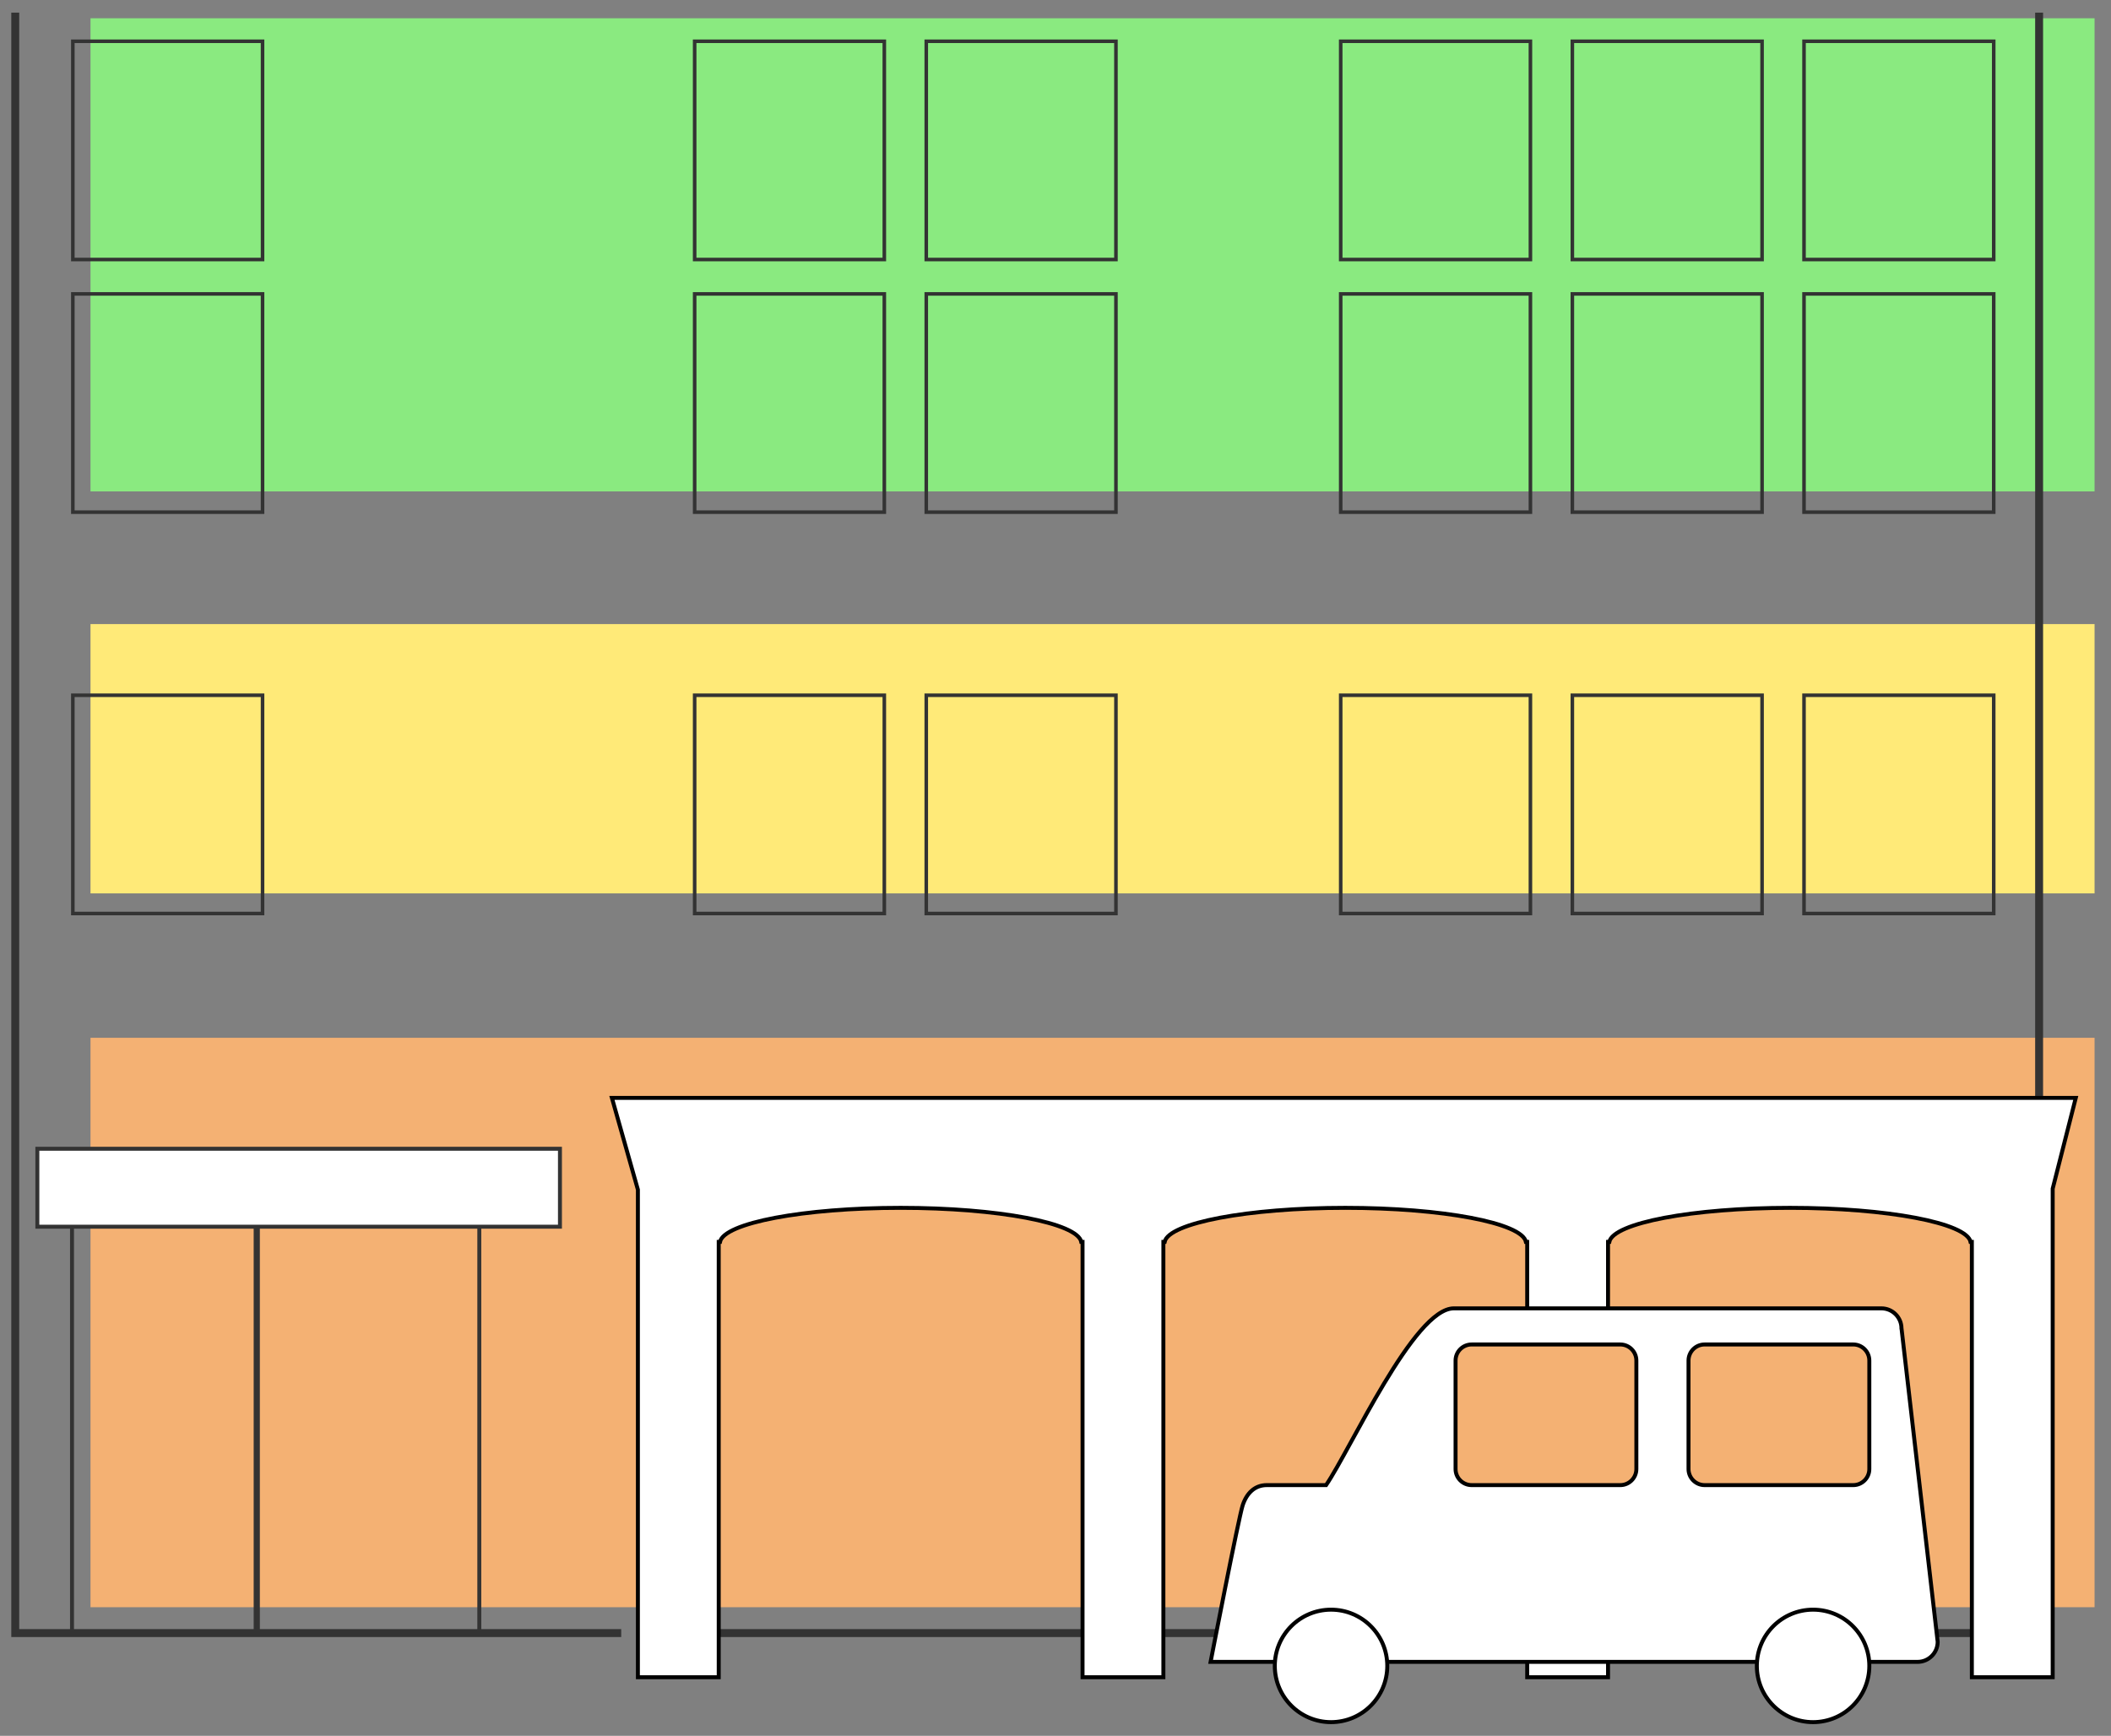 <?xml version="1.0" encoding="UTF-8"?>
<svg id="_レイヤー_1" data-name="レイヤー_1" xmlns="http://www.w3.org/2000/svg" width="533" height="438.29" viewBox="0 0 533 438.29">
  <rect x="0" y="0" width="533" height="438.29" fill="#808080" stroke="none"/>
  <defs>
    <style>
      .cls-1 {
        fill: #ffea78;
      }

      .cls-2 {
        stroke-width: .9px;
      }

      .cls-2, .cls-3, .cls-4 {
        stroke: #333;
      }

      .cls-2, .cls-3, .cls-4, .cls-5, .cls-6, .cls-7 {
        stroke-miterlimit: 10;
      }

      .cls-2, .cls-3, .cls-4, .cls-7 {
        fill: none;
      }

      .cls-8, .cls-6 {
        fill: #f4b173;
      }

      .cls-4 {
        stroke-width: 2px;
      }

      .cls-5, .cls-9 {
        fill: #fff;
      }

      .cls-5, .cls-6, .cls-7 {
        stroke: #000;
      }

      .cls-10 {
        fill: #8aea80;
      }

      .cls-11 {
        fill: #333;
      }
    </style>
  </defs>
  <rect class="cls-8" x="22.85" y="262.04" width="506" height="143.78"/>
  <rect class="cls-1" x="22.85" y="157.58" width="506" height="68"/>
  <rect class="cls-10" x="22.85" y="4.61" width="506" height="119.47"/>
  <rect class="cls-3" x="18.18" y="294.32" width="102.84" height="118.05"/>
  <rect class="cls-11" x="64.05" y="293.59" width="1.56" height="118.78"/>
  <rect class="cls-9" x="9.43" y="290.06" width="131.95" height="19.68"/>
  <rect class="cls-3" x="9.43" y="290.06" width="131.95" height="19.68"/>
  <polyline class="cls-4" points="156.85 412.35 3.85 412.35 3.85 3.19"/>
  <rect class="cls-2" x="175.39" y="10.42" width="47.89" height="55.11"/>
  <rect class="cls-2" x="233.87" y="10.42" width="47.89" height="55.11"/>
  <rect class="cls-2" x="397" y="10.42" width="47.9" height="55.11"/>
  <rect class="cls-2" x="338.51" y="10.42" width="47.9" height="55.11"/>
  <rect class="cls-2" x="455.49" y="10.42" width="47.9" height="55.11"/>
  <rect class="cls-2" x="175.39" y="74.21" width="47.89" height="55.11"/>
  <rect class="cls-2" x="233.87" y="74.21" width="47.89" height="55.11"/>
  <rect class="cls-2" x="397" y="74.21" width="47.9" height="55.11"/>
  <rect class="cls-2" x="338.51" y="74.21" width="47.9" height="55.11"/>
  <rect class="cls-2" x="455.49" y="74.21" width="47.9" height="55.11"/>
  <rect class="cls-2" x="175.39" y="175.55" width="47.89" height="55.11"/>
  <rect class="cls-2" x="18.39" y="10.42" width="47.9" height="55.11"/>
  <rect class="cls-2" x="18.39" y="74.21" width="47.9" height="55.11"/>
  <rect class="cls-2" x="18.39" y="175.55" width="47.9" height="55.11"/>
  <rect class="cls-2" x="233.87" y="175.55" width="47.89" height="55.11"/>
  <rect class="cls-2" x="397" y="175.55" width="47.9" height="55.11"/>
  <rect class="cls-2" x="338.51" y="175.55" width="47.9" height="55.11"/>
  <rect class="cls-2" x="455.49" y="175.55" width="47.9" height="55.11"/>
  <polyline class="cls-4" points="514.85 3.19 514.85 412.35 163.85 412.35"/>
  <path class="cls-9" d="M154.5,277.22l6.56,23.17v123.11h20.41v-109.92h.32c.98-4.78,21.02-8.6,45.61-8.6s44.64,3.82,45.61,8.6h.32v109.92h20.41v-109.92h.32c.98-4.78,21.02-8.6,45.61-8.6s44.64,3.82,45.61,8.6h.32v109.92h20.41v-109.92h.32c.98-4.78,21.02-8.6,45.61-8.6s44.63,3.82,45.61,8.6h.32v109.92h20.41v-123.36l5.83-22.92H154.5Z"/>
  <path class="cls-7" d="M154.5,277.22l6.56,23.17v123.11h20.41v-109.92h.32c.98-4.78,21.02-8.6,45.61-8.6s44.64,3.82,45.61,8.6h.32v109.92h20.41v-109.92h.32c.98-4.78,21.02-8.6,45.61-8.6s44.64,3.82,45.61,8.6h.32v109.92h20.41v-109.92h.32c.98-4.78,21.02-8.6,45.61-8.6s44.63,3.82,45.61,8.6h.32v109.92h20.41v-123.36l5.83-22.92H154.5Z"/>
  <path class="cls-5" d="M480.1,335.43c0-2.8-2.27-5.07-5.07-5.07h-107.97c-10.05,0-26.04,35.57-32.24,44.63h-14.97c-3.04,0-5.07,2.03-6.08,5.07-1.01,3.05-8.11,39.56-8.11,39.56h178.51c2.8,0,5.07-2.27,5.07-5.07l-9.13-79.11Z"/>
  <path class="cls-9" d="M471.98,420.64c0,7.84-6.36,14.2-14.2,14.2s-14.2-6.36-14.2-14.2,6.36-14.2,14.2-14.2,14.2,6.36,14.2,14.2"/>
  <path class="cls-5" d="M471.98,420.64c0,7.84-6.36,14.2-14.2,14.2s-14.2-6.36-14.2-14.2,6.36-14.2,14.2-14.2,14.2,6.36,14.2,14.2Z"/>
  <path class="cls-6" d="M467.92,374.99h-37.53c-2.24,0-4.06-1.82-4.06-4.06v-27.39c0-2.24,1.82-4.06,4.06-4.06h37.53c2.24,0,4.06,1.82,4.06,4.06v27.39c0,2.24-1.82,4.06-4.06,4.06"/>
  <path class="cls-6" d="M409.1,374.99h-37.53c-2.24,0-4.06-1.82-4.06-4.06v-27.39c0-2.24,1.82-4.06,4.06-4.06h37.53c2.24,0,4.06,1.82,4.06,4.06v27.39c0,2.24-1.82,4.06-4.06,4.06"/>
  <path class="cls-9" d="M350.27,420.64c0,7.84-6.36,14.2-14.2,14.2s-14.2-6.36-14.2-14.2,6.36-14.2,14.2-14.2,14.2,6.36,14.2,14.2"/>
  <path class="cls-5" d="M350.27,420.64c0,7.84-6.36,14.2-14.2,14.2s-14.2-6.36-14.2-14.2,6.36-14.2,14.2-14.2,14.2,6.36,14.2,14.2Z"/>
</svg>